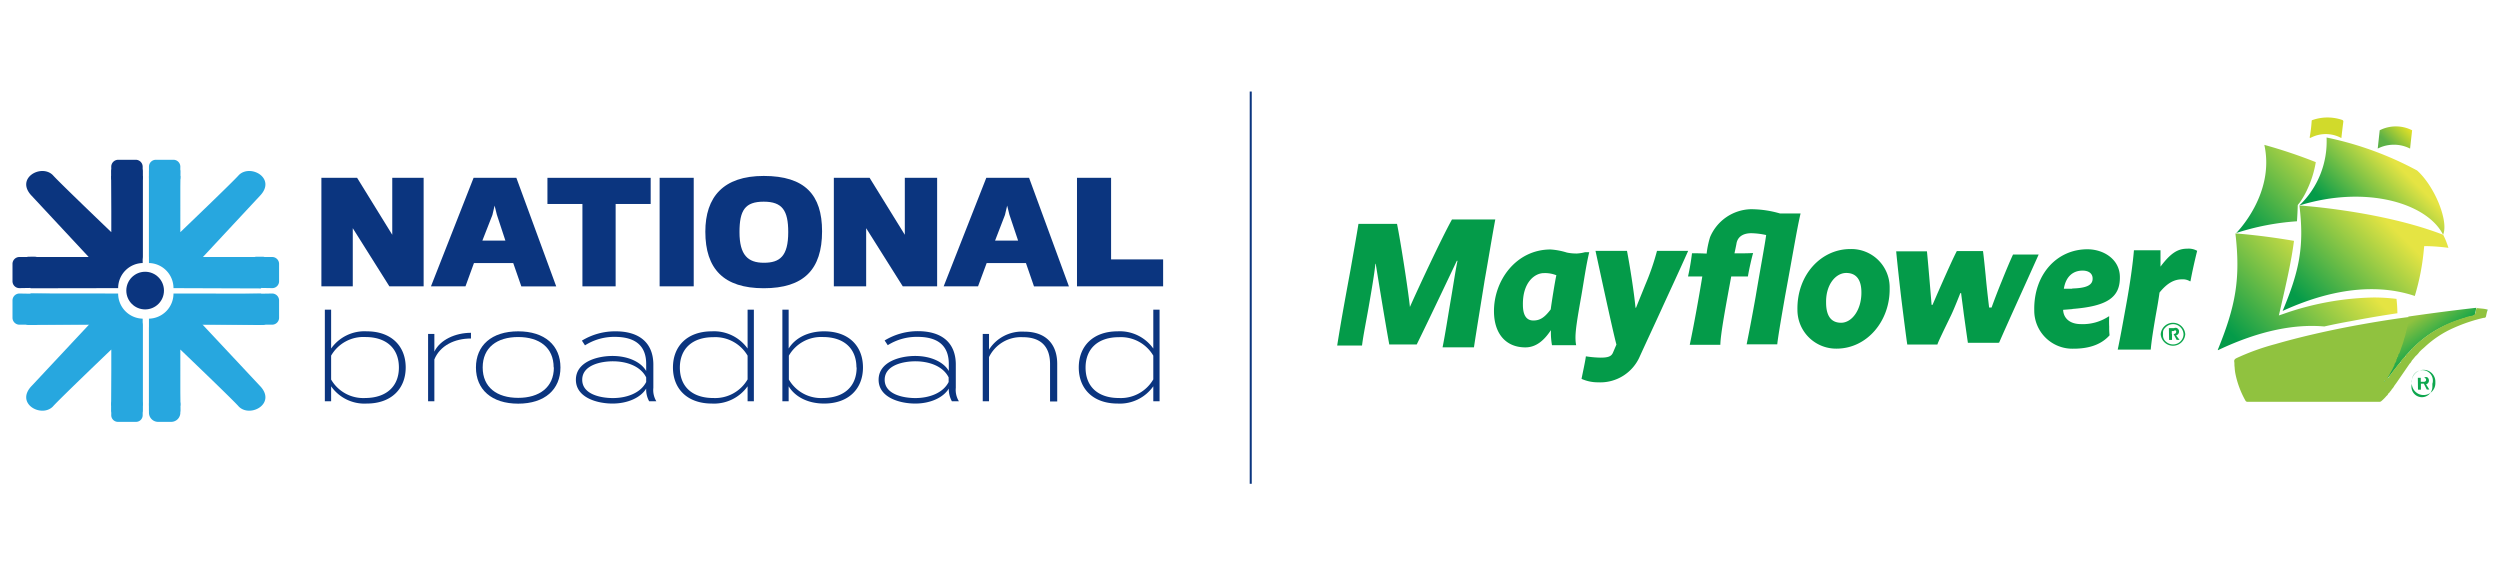 <svg xmlns="http://www.w3.org/2000/svg" xmlns:xlink="http://www.w3.org/1999/xlink" viewBox="0 0 478 110"><defs><linearGradient id="linear-gradient" x1="-49.47" y1="-545.95" x2="-64.3" y2="-562.42" gradientTransform="matrix(0.95, 0, 0, -1.05, 490.41, -547.21)" gradientUnits="userSpaceOnUse"><stop offset="0" stop-color="#e5e443"/><stop offset="1" stop-color="#049b49"/></linearGradient><linearGradient id="linear-gradient-2" x1="-161.99" y1="-684.16" x2="-173.96" y2="-692.2" gradientTransform="matrix(1.22, 0, 0, -0.82, 658.06, -527.41)" xlink:href="#linear-gradient"/><linearGradient id="linear-gradient-3" x1="-173.39" y1="-698.11" x2="-191.42" y2="-709.56" gradientTransform="matrix(1.25, 0, 0, -0.8, 675.45, -513.82)" xlink:href="#linear-gradient"/><linearGradient id="linear-gradient-4" x1="-169.02" y1="-691.34" x2="-188.58" y2="-704.03" gradientTransform="matrix(1.24, 0, 0, -0.81, 657.13, -509.75)" xlink:href="#linear-gradient"/><linearGradient id="linear-gradient-5" x1="-132.46" y1="-632.36" x2="-128.46" y2="-637.01" gradientTransform="matrix(1.11, 0, 0, -0.9, 607.16, -507.11)" gradientUnits="userSpaceOnUse"><stop offset="0" stop-color="#90c23f"/><stop offset="1" stop-color="#16a64a"/></linearGradient><linearGradient id="linear-gradient-6" x1="-179.5" y1="-691.65" x2="-183.53" y2="-694.25" gradientTransform="matrix(1.25, 0, 0, -0.8, 685.83, -528.14)" gradientUnits="userSpaceOnUse"><stop offset="0" stop-color="#e6e226"/><stop offset="1" stop-color="#5cb147"/></linearGradient><linearGradient id="linear-gradient-7" x1="53.21" y1="36.17" x2="101.61" y2="36.17" gradientTransform="matrix(1, 0, 0, -1, 374, 104)" gradientUnits="userSpaceOnUse"><stop offset="1" stop-color="#90c23f"/><stop offset="1" stop-color="#16a64a"/></linearGradient></defs><g id="Layer_1" data-name="Layer 1"><path id="Shape" d="M295.18,52.22c-1.75,0-4.07,1.79-4,6.06,0,2.06.72,3,2,3s2.16-.59,3.32-2.13c.12-1,.85-5.64,1.08-6.52A5.78,5.78,0,0,0,295.18,52.22Zm7.18,4.29c-.86,4.83-1.18,6.9-1.12,8.4a6.61,6.61,0,0,0,.12,1.09c-.87,0-1.82,0-2.38,0s-1.68,0-2.24,0a13.67,13.67,0,0,1-.21-2.21v-.66c-1.27,1.92-2.8,3.29-4.88,3.29-3.71,0-5.93-2.59-6-6.72-.11-6,4.2-12,10.82-12a13.23,13.23,0,0,1,3.12.59,8.89,8.89,0,0,0,1.93.18,7.28,7.28,0,0,0,1.54-.25h.8C303.24,50.84,302.87,53.57,302.36,56.51Zm15.24,2.8c-1.31,2.87-2.56,5.53-4.05,8.79a8.23,8.23,0,0,1-8,5,7.62,7.62,0,0,1-3.16-.66c.26-1.34.71-3.33.83-4.31a20.23,20.23,0,0,0,2.8.25c1.5,0,2.1-.25,2.4-1l.64-1.5c-.71-2.6-3.46-15.45-4-17.92.46,0,2.14,0,2.77,0,.39,0,2.8,0,3.25,0,.51,2.62,1.33,7.73,1.63,10.88h.1c.64-1.61,1.05-2.59,1.82-4.51a46.5,46.5,0,0,0,2.19-6.37c.53,0,2.46,0,3.09,0s2.45,0,2.87,0C320.94,52.1,319.29,55.6,317.6,59.31Zm23.73-2.82c-.51,2.95-1.34,7.63-1.52,9.35-1.19,0-2,0-3.05,0s-2,0-2.8,0c.61-3.05,1.19-6.1,1.73-9.17.89-5.29,1.76-9.91,2-11.73a14.23,14.23,0,0,0-2.84-.35c-1.26,0-2.54.45-2.83,1.93,0,.1-.32,1.6-.39,1.92,1.58,0,2.45,0,3.57-.06-.2.59-.82,3.28-1,4.48-.46,0-.88,0-1.65,0s-1.22,0-1.54,0c-1,5.43-2.05,11-2.08,13.06-.67,0-2.42,0-3.08,0s-2.28,0-2.77,0c.81-3.82,1.8-9.35,2.4-13.06-1.26,0-2.14,0-2.73,0a44.26,44.26,0,0,0,.76-4.44c.29,0,1.51,0,2.8.07a17.07,17.07,0,0,1,.66-3.16A8.71,8.71,0,0,1,334.77,40a20,20,0,0,1,5.55.81c1.57,0,2.8,0,3.95,0-.68,2.9-1.37,7.18-2.94,15.68ZM353,52.19c-2,0-3.92,2.21-3.85,5.67,0,2.2.73,3.85,2.86,3.85s3.92-2.55,3.89-5.81C355.9,53.59,355,52.19,353,52.19Zm-1.85,14.47a7.4,7.4,0,0,1-7.48-7.42c-.12-6.72,4.56-11.62,10.08-11.62a7.32,7.32,0,0,1,7.55,7.49c.11,6.23-4.31,11.55-10.16,11.55ZM382,65.54c-.65,0-2.15,0-2.6,0s-2.76,0-3.14,0c-.27-1.82-.52-3.65-.78-5.49-.19-1.57-.43-3.18-.51-4h-.16s-1.12,2.89-1.78,4.26c-1.18,2.44-2.47,5.07-2.6,5.56-.53,0-2.56,0-3,0s-2.27,0-2.76,0c-.16-1-.64-4.76-1.12-8.61-.42-3.54-.83-7.35-1-9.21.49,0,2.73,0,3.29,0s2.1,0,2.59,0c.26,2.52.89,10.24.89,10.24h.18S373.07,50,374.15,48c.74,0,2.14,0,2.42,0s1.89,0,2.58,0c.17,1.26.34,3,.51,4.7.21,2.41.66,6.1.66,6.1h.47c.6-1.65,1.23-3.3,1.9-4.93.76-1.89,1.52-3.74,2.2-5.2.5,0,1.65,0,2.15,0s2.45,0,2.75,0c-1.44,3.25-6,13.24-7.56,16.85Zm14.22-10.38c2.7-.07,3.92-.63,3.89-1.92,0-.84-.62-1.5-1.92-1.5-1.82,0-3.2,1.12-3.58,3.46l1.61,0Zm0,3.94-1.75.14c.07,1.58,1.24,2.73,3.41,2.73a9,9,0,0,0,5.3-1.47h.1a19.65,19.65,0,0,0,0,2,11.86,11.86,0,0,0,.07,1.61c-1.44,1.61-3.63,2.56-6.89,2.56a7.29,7.29,0,0,1-7.51-7.36c-.12-6.82,4.31-11.65,10.16-11.65,3.08,0,6.16,1.89,6.21,5.25.08,4-2.49,5.64-9.06,6.16Zm22.6-5.32h-.1a2.61,2.61,0,0,0-1.54-.37c-1.38,0-2.76.63-4.28,2.53-.21,1.53-.34,2.24-.75,4.52-.47,2.76-.78,4.71-.93,6.38-.71,0-2.58,0-3.18,0s-2.61,0-3.13,0c.45-2.08,1-5.15,1.5-7.91.89-4.78,1.42-8.81,1.6-11.08.3,0,2.06,0,2.35,0s2.43,0,2.73,0v.33c0,.78,0,1.61,0,2.8h0c2-2.68,3.38-3.43,5.1-3.43a3.29,3.29,0,0,1,1.91.41c-.36,1.38-1,4.22-1.28,5.82Zm-135,.09c-.64,4-1.53,9.4-2,12.54-.37,0-2.82,0-3.18,0s-2.5,0-2.82,0c.54-2.67,1.06-6.14,1.62-9.36.49-2.89.91-5.71,1.24-7.19h-.13s-5.2,11-7.67,16c-.66,0-2.2,0-2.62,0s-2,0-2.63,0c-.92-5-2.59-15.42-2.59-15.42h-.07c-.14,1.65-.74,5.16-1.3,8.37-.44,2.54-1,5.23-1.25,7.26-.38,0-1.76,0-2.24,0s-2.21,0-2.51,0c.71-4.44,1.21-7.23,2.57-14.6.62-3.55,1.1-6.19,1.5-8.67.55,0,2.65,0,3.37,0,.55,0,3.62,0,4,0,.6,2.85,2.11,12.42,2.48,16h-.06c1.31-3,6.09-13.26,8.09-16.84.4,0,3.8,0,4.44,0,.47,0,3.33,0,3.84,0-.67,3.58-1.25,7.23-2.08,11.89Z" style="fill:#049b49"/><g id="Group"><g id="Clipped"><path id="Path" d="M439.33,39.22v0a2.34,2.34,0,0,1,.26-.34c.1-.13.24-.31.4-.56A15.88,15.88,0,0,0,441.25,36a19.81,19.81,0,0,0,1.53-5,95.49,95.49,0,0,0-9.84-3.3c2.08,9.44-5.37,16.85-5.37,16.85a47.81,47.81,0,0,1,11.61-2.24c.07-1,.12-2,.15-3.08" style="fill:url(#linear-gradient)"/></g></g><g id="g73"><g id="g71"><path id="path69" d="M462.06,32.55a63.4,63.4,0,0,0-17.22-6.26,16.93,16.93,0,0,1-5.21,13c12.88-4,24.52-.37,27.49,5.6,1.12-2.62-1.65-9.34-5-12.32" style="fill:url(#linear-gradient-2)"/></g></g><g id="g82"><g id="g80"><path id="path78" d="M463.41,47.06h.52a36,36,0,0,1,4.21.33,16,16,0,0,0-1-2.5c-11.93-4.61-27.49-5.6-27.49-5.6.95,7.79,0,12.49-3.21,20.16,10.94-5,19.31-4.87,25.27-2.86a44.56,44.56,0,0,0,1.75-9.08l.05-.44" style="fill:url(#linear-gradient-3)"/></g></g><g id="g100"><g id="g98"><path id="path96" d="M458.38,59.81a26.2,26.2,0,0,0-.17-2.66,35.76,35.76,0,0,0-4.38-.27A54.8,54.8,0,0,0,436.64,60l-.92.31.22-.94c1.24-5.41,2.15-9.31,2.67-13.32-6.41-1.1-11.2-1.42-11.2-1.42,1,8.6.08,13.8-3.36,22.23l0,.08.06,0c8.09-3.84,14.83-5,20.29-4.52,1.66-.37,3.33-.71,5-1q4.49-.86,9-1.53" style="fill:url(#linear-gradient-4)"/></g></g><g id="g118"><g id="g116"><path id="path114" d="M456.64,72.21c4.07-5.21,7-9.59,16.55-11.91l.28-1.45s-5.83.63-13,1.68a32.16,32.16,0,0,1-4.94,12.91,9.13,9.13,0,0,0,1.09-1.23" style="fill:url(#linear-gradient-5)"/></g></g><g id="g127"><g id="g125"><path id="path123" d="M460.81,28.41a6.82,6.82,0,0,0-6.19,0l.38-3.5a6.84,6.84,0,0,1,6.2,0c-.13,1.17-.27,2.33-.39,3.5" style="fill:url(#linear-gradient-6)"/></g></g><g id="g147"><path id="path138" d="M415.6,63.86c.31,0,.49-.2.49-.43h0c0-.25-.18-.38-.49-.13h-.35v.56Zm-.91-1.12h1a.61.61,0,0,1,.74.14.63.63,0,0,1,.2.5h0a.72.72,0,0,1-.56.74l.66.86h-.56l-.59-1.12h-.29V65h-.56Zm2.8,1.17h0a2,2,0,0,0-3.56-1.18,1.1,1.1,0,0,0-.36.84v.55a1.51,1.51,0,0,0,.63,1.26A2,2,0,0,0,417.49,64v0Zm-4.36,0h0a2.35,2.35,0,0,1,4.69,0h0a2.35,2.35,0,0,1-4.69,0Z" style="fill:#0da64d"/><g id="g145"><path id="path143" d="M463.41,73c.28,0,.46-.14.46-.38h0c0-.24-.18-.38-.46-.38h-.56V73Zm-1.12-.76h1.23a.48.48,0,0,1,.7,0,.78.78,0,0,1,.19.51h0a.73.73,0,0,1-.54.73l.62,1H464l-.56-1.12h-.56V74.5h-.56Zm2.8,1.08h0a2,2,0,1,0-3.92-.42,1.48,1.48,0,0,0,0,.42h0a2,2,0,1,0,3.9.58c0-.12,0-.23,0-.35v-.23Zm-3.92,0h0a2.25,2.25,0,1,1,4.47-.44s0,.11,0,.16v.27h0a2.25,2.25,0,0,1-4.48.27,1.13,1.13,0,0,1,0-.26Z" style="fill:#0da64d"/></g></g><path d="M447.83,22.93a.32.32,0,0,1,.21.38c-.13,1-.25,2-.37,3.09a6.21,6.21,0,0,0-5.74-.12c-.09,0-.18.16-.28.06s0-.19,0-.3a25.93,25.93,0,0,0,.34-2.91c0-.15.14-.17.25-.21A8.7,8.7,0,0,1,447.83,22.93Z" style="fill:#d1da2b"/><path d="M473.62,58.91c-.22.13-.18.38-.25.56a.87.87,0,0,1-.87.92,6.93,6.93,0,0,0-1,.26c-.48.19-1,.28-1.47.48q-1,.34-1.95.75a25.53,25.53,0,0,0-3.36,1.85c-.69.46-1.34,1-2,1.49-.49.41-.92.89-1.41,1.29-.12.1-.27.22-.22.39a.73.73,0,0,0-.5.56,1,1,0,0,0-.42.28c-.1.14-.29.23-.25.44A1.91,1.91,0,0,0,459,69.3c-.42.21-.6.65-.92,1-.43.47-.76,1-1.16,1.52a.5.5,0,0,0-.12.33,1.26,1.26,0,0,0-.4.28c.37-.56.66-1.18,1-1.77.08-.15.15-.3.22-.46s.27-.37.19-.6a2.78,2.78,0,0,0,.33-.51c0-.08.09-.17,0-.26h0a.73.73,0,0,0,.17-.44h0a1,1,0,0,0,.14-.15c.07-.14.14-.28.06-.42a1.12,1.12,0,0,0,.33-.48c.07-.19.13-.38.19-.56s.13-.38.19-.56a7,7,0,0,0,.27-.77c.1-.3.15-.62.27-.92a3.66,3.66,0,0,0,.2-.75,6.69,6.69,0,0,1,.2-.77c.11-.56.23-1,.3-1.59,0-.26.18-.56.05-.8-3.77.49-7.51,1.12-11.24,1.82-4.79.93-9.56,2-14.25,3.36a44.69,44.69,0,0,0-7.37,2.66c-.33.16-.52.34-.46.71s0,.64.07,1a10.47,10.47,0,0,0,.12,1.14,17.56,17.56,0,0,0,1.95,5.29.42.42,0,0,0,.44.22h25.09a.52.52,0,0,0,.43-.11,7.57,7.57,0,0,0,1-1,1,1,0,0,0,.36-.47c.07-.1.24-.12.25-.28a2,2,0,0,0,.43-.56h0a2.51,2.51,0,0,0,.47-.65h0l.41-.56h0l2.54-3.69c.27-.19.34-.56.56-.74l.53-.65h0a4.39,4.39,0,0,0,.77-.84l.37-.37h0l.52-.45a19.83,19.83,0,0,1,5.77-3.81,31.47,31.47,0,0,1,5.6-1.87c.19,0,.4,0,.46-.31s.18-.82.29-1.26C475,59,474.29,59,473.62,58.91ZM455.85,73a.42.42,0,0,1,.25-.3.92.92,0,0,0-.09.23A.33.33,0,0,0,455.85,73Z" style="fill:url(#linear-gradient-7)"/><circle cx="27.75" cy="55.56" r="3.6" style="fill:#0b357f"/><path d="M30.25,80.66h2.46a1.75,1.75,0,0,0,1.77-1.77l-.27-16.24a1.76,1.76,0,0,0-1.77-1.72H30.23a1.75,1.75,0,0,0-1.75,1.75V78.92A1.75,1.75,0,0,0,30.25,80.66Z" style="fill:#27a7df"/><path d="M53.36,60.8V57.46A1.33,1.33,0,0,0,52,56.12l-17.1.29a1.33,1.33,0,0,0-1.29,1.34v3a1.33,1.33,0,0,0,1.31,1.33H52.05A1.33,1.33,0,0,0,53.36,60.8Z" style="fill:#27a7df"/><path d="M33.17,56.12h0a4.8,4.8,0,0,1-4.8,4.81h.11V77.57h6V66.83s10.18,9.73,11.18,10.91c2.21,2.22,7.31-.63,4-4L38.67,62l11.26.14v-6Z" style="fill:#27a7df"/><path d="M34.48,78.47V77.19a.82.82,0,0,0-.82-.82H29.31a.83.83,0,0,0-.83.82v1.28a.83.83,0,0,0,.83.82h4.35A.82.82,0,0,0,34.48,78.47Z" style="fill:#27a7df"/><path d="M49,62.13h1.28a.82.82,0,0,0,.82-.81V57.1a.82.82,0,0,0-.82-.81H49a.82.82,0,0,0-.82.81v4.22A.82.82,0,0,0,49,62.13Z" style="fill:#27a7df"/><path d="M27.28,79.39A1.27,1.27,0,0,1,26,80.66H22.56a1.28,1.28,0,0,1-1.29-1.29l.29-17.2a1.28,1.28,0,0,1,1.29-1.24H26a1.27,1.27,0,0,1,1.28,1.27Z" style="fill:#27a7df"/><path d="M2.39,60.8V57.46a1.33,1.33,0,0,1,1.34-1.34l17.11.29a1.34,1.34,0,0,1,1.29,1.34v3a1.33,1.33,0,0,1-1.32,1.33H3.71A1.33,1.33,0,0,1,2.39,60.8Z" style="fill:#27a7df"/><path d="M22.59,56.12h0a4.8,4.8,0,0,0,4.8,4.81h-.11V77.57h-6V66.83S11.1,76.56,10.1,77.74c-2.22,2.22-7.31-.63-4-4L17.08,62,5.83,62.1v-6Z" style="fill:#27a7df"/><path d="M21.27,78.47V77.19a.83.83,0,0,1,.83-.82h4.35a.83.83,0,0,1,.83.82v1.28a.83.83,0,0,1-.83.82H22.1A.83.83,0,0,1,21.27,78.47Z" style="fill:#27a7df"/><path d="M6.73,62.13H5.44a.81.81,0,0,1-.81-.81V57.1a.81.81,0,0,1,.81-.81H6.73a.81.81,0,0,1,.81.81v4.22A.81.81,0,0,1,6.73,62.13Z" style="fill:#27a7df"/><path d="M29.8,30.55h3.36a1.32,1.32,0,0,1,1.32,1.35L34.19,49a1.32,1.32,0,0,1-1.33,1.3H29.8A1.32,1.32,0,0,1,28.48,49V31.87A1.32,1.32,0,0,1,29.8,30.55Z" style="fill:#27a7df"/><path d="M53.36,50.42v3.34A1.31,1.31,0,0,1,52,55.09l-17.1-.29a1.31,1.31,0,0,1-1.29-1.33v-3a1.32,1.32,0,0,1,1.31-1.33H52.05A1.32,1.32,0,0,1,53.36,50.42Z" style="fill:#27a7df"/><path d="M33.17,55.09h0a4.8,4.8,0,0,0-4.8-4.8h.11V33.64h6V44.39s10.18-9.74,11.18-10.91c2.21-2.22,7.31.63,4,4l-11,11.81,11.26-.14v6Z" style="fill:#27a7df"/><path d="M34.48,32.74V34a.82.82,0,0,1-.82.81H29.31a.82.82,0,0,1-.83-.81V32.74a.82.82,0,0,1,.83-.81h4.35A.82.82,0,0,1,34.48,32.74Z" style="fill:#27a7df"/><path d="M49,49.09h1.28a.81.81,0,0,1,.82.8v4.23a.81.81,0,0,1-.82.8H49a.81.81,0,0,1-.82-.8V49.89A.81.81,0,0,1,49,49.09Z" style="fill:#27a7df"/><path d="M26,30.55H22.59a1.33,1.33,0,0,0-1.32,1.35L21.56,49a1.33,1.33,0,0,0,1.33,1.3H26A1.32,1.32,0,0,0,27.28,49V31.87A1.33,1.33,0,0,0,26,30.55Z" style="fill:#0b357f"/><path d="M2.39,50.42v3.34a1.32,1.32,0,0,0,1.34,1.33l17.11-.29a1.32,1.32,0,0,0,1.29-1.33v-3a1.32,1.32,0,0,0-1.32-1.33H3.71A1.32,1.32,0,0,0,2.39,50.42Z" style="fill:#0b357f"/><path d="M22.59,55.09h0a4.8,4.8,0,0,1,4.8-4.8h-.11V33.64h-6V44.39S11.1,34.65,10.1,33.48c-2.22-2.22-7.31.63-4,4l11,11.81L5.83,49.12v6Z" style="fill:#0b357f"/><path d="M21.27,32.74V34a.82.82,0,0,0,.83.81h4.35a.82.82,0,0,0,.83-.81V32.74a.82.82,0,0,0-.83-.81H22.1A.82.82,0,0,0,21.27,32.74Z" style="fill:#0b357f"/><path d="M6.73,49.09H5.44a.8.8,0,0,0-.81.8v4.23a.8.8,0,0,0,.81.8H6.73a.8.8,0,0,0,.81-.8V49.89A.8.8,0,0,0,6.73,49.09Z" style="fill:#0b357f"/><path d="M77.57,70.26c0,4.1-2.79,6.9-7.44,6.9a7.78,7.78,0,0,1-6.82-3.3v2.86h-1.2V59.21h1.2v7.43a7.8,7.8,0,0,1,6.82-3.29C74.78,63.35,77.57,66.14,77.57,70.26Zm-1.3,0c0-3.62-2.37-5.82-6.42-5.82A7.11,7.11,0,0,0,63.31,68v4.57a7.11,7.11,0,0,0,6.54,3.53C73.9,76.07,76.27,73.86,76.27,70.26Z" style="fill:#0b357f"/><path d="M81.85,76.72V63.85h1.2v3.38c1.08-2.25,4-3.6,7-3.6v1.09c-3.13,0-5.91,1.35-7,4v8Z" style="fill:#0b357f"/><path d="M91,70.26c0-4.21,3-6.91,8.08-6.91s8.08,2.7,8.08,6.91-3,6.92-8.08,6.92S91,74.48,91,70.26Zm14.86,0c0-3.81-2.73-5.82-6.78-5.82s-6.79,2-6.79,5.82,2.74,5.81,6.79,5.81S105.9,74.05,105.9,70.26Z" style="fill:#0b357f"/><path d="M124.92,69.58v4.57a4.15,4.15,0,0,0,.57,2.57h-1.37a4.56,4.56,0,0,1-.57-2.36v-.07c-1,1.68-3.45,2.87-6.44,2.87s-7-1.16-7-4.55,4-4.55,7-4.55,5.45,1.16,6.44,2.87V69.58c0-3.41-2-5.17-6-5.17a10.4,10.4,0,0,0-5.7,1.62l-.59-.9a12.15,12.15,0,0,1,6.46-1.78C122.14,63.35,124.85,65.46,124.92,69.58Zm-1.37,2.58c-1.07-2.16-3.75-3.08-6.36-3.08-2.32,0-5.87.73-5.87,3.53s3.55,3.5,5.87,3.5c2.61,0,5.29-.94,6.36-3.07v-.88Z" style="fill:#0b357f"/><path d="M142.94,66.64V59.21h1.2V76.72h-1.2V73.86a7.87,7.87,0,0,1-6.83,3.3c-4.68,0-7.44-2.8-7.44-6.9s2.76-6.91,7.44-6.91A7.89,7.89,0,0,1,142.94,66.64Zm0,5.9V68a7.17,7.17,0,0,0-6.56-3.53c-4,0-6.39,2.2-6.39,5.82s2.36,5.81,6.39,5.81A7.17,7.17,0,0,0,142.94,72.54Z" style="fill:#0b357f"/><path d="M165,70.26c0,4.1-2.78,6.9-7.43,6.9-3.11,0-5.54-1.28-6.78-3.3v2.86h-1.2V59.21h1.2v7.43c1.24-2,3.67-3.29,6.78-3.29C162.26,63.35,165,66.14,165,70.26Zm-1.25,0c0-3.62-2.37-5.82-6.42-5.82A7.11,7.11,0,0,0,150.83,68v4.57a7.11,7.11,0,0,0,6.54,3.53C161.42,76.07,163.79,73.86,163.79,70.26Z" style="fill:#0b357f"/><path d="M182.75,69.58v4.57a4.16,4.16,0,0,0,.59,2.57H182a4.78,4.78,0,0,1-.59-2.36v-.07c-1,1.68-3.44,2.87-6.42,2.87s-7-1.16-7-4.55,4-4.55,7-4.55,5.44,1.16,6.42,2.87V69.58c0-3.41-2-5.17-5.95-5.17A10.37,10.37,0,0,0,169.74,66l-.6-.9a12.18,12.18,0,0,1,6.47-1.78C180,63.35,182.69,65.46,182.75,69.58Zm-1.37,2.58c-1.07-2.16-3.75-3.08-6.36-3.08-2.31,0-5.87.73-5.87,3.53s3.56,3.5,5.87,3.5c2.61,0,5.29-.94,6.36-3.07Z" style="fill:#0b357f"/><path d="M187.9,76.72V63.85h1.2v3a7.45,7.45,0,0,1,6.71-3.44c4.34,0,6.33,2.58,6.33,6.16v7.19h-1.37V69.61c0-3.24-1.65-5.14-5.21-5.14a6.78,6.78,0,0,0-6.46,3.81v8.44Z" style="fill:#0b357f"/><path d="M220.51,66.64V59.21h1.2V76.72h-1.2V73.86a7.83,7.83,0,0,1-6.82,3.3c-4.67,0-7.43-2.8-7.43-6.9s2.76-6.91,7.43-6.91A7.85,7.85,0,0,1,220.51,66.64Zm0,5.9V68a7.19,7.19,0,0,0-6.57-3.53c-4,0-6.38,2.2-6.38,5.82s2.36,5.81,6.38,5.81A7.19,7.19,0,0,0,220.51,72.54Z" style="fill:#0b357f"/><path d="M74.45,54.75l-7-11.12V54.75h-6V34h6.83L75,44.89V34h6V54.75Z" style="fill:#0b357f"/><path d="M89,54.75H82.4L90.55,34h8.18l7.62,20.76H99.68l-1.55-4.46H90.62Zm6-13.7-.43-1.74-.42,1.79L92.23,46h4.4Z" style="fill:#0b357f"/><path d="M117.71,39V54.75h-6.35V39h-6.69V34h19.74v5Z" style="fill:#0b357f"/><path d="M126.12,54.75V34h6.52V54.75Z" style="fill:#0b357f"/><path d="M157.18,44.22c0,7.31-3.5,10.89-11.16,10.89S134.86,51.4,134.86,44.3c0-6.63,3.43-10.66,11.16-10.66C153.92,33.64,157.18,37.27,157.18,44.22Zm-6.47.16c0-4.14-1.13-5.82-4.69-5.82s-4.63,1.63-4.63,5.82c0,4.39,1.61,5.86,4.66,5.86S150.71,49,150.71,44.38Z" style="fill:#0b357f"/><path d="M172.61,54.75l-7-11.12V54.75h-6.18V34h6.84L173,44.89V34h6.18V54.75Z" style="fill:#0b357f"/><path d="M187,54.75h-6.57L188.58,34h8.18l7.62,20.76H197.7l-1.54-4.46h-7.51ZM193,41.05l-.43-1.74-.42,1.79L190.26,46h4.4Z" style="fill:#0b357f"/><path d="M205.92,54.75V34h6.52V49.6h9.95v5.15Z" style="fill:#0b357f"/><line x1="239.14" y1="17.5" x2="239.14" y2="92.5" style="fill:none;stroke:#0b357f;stroke-miterlimit:10;stroke-width:0.388px"/></g></svg>